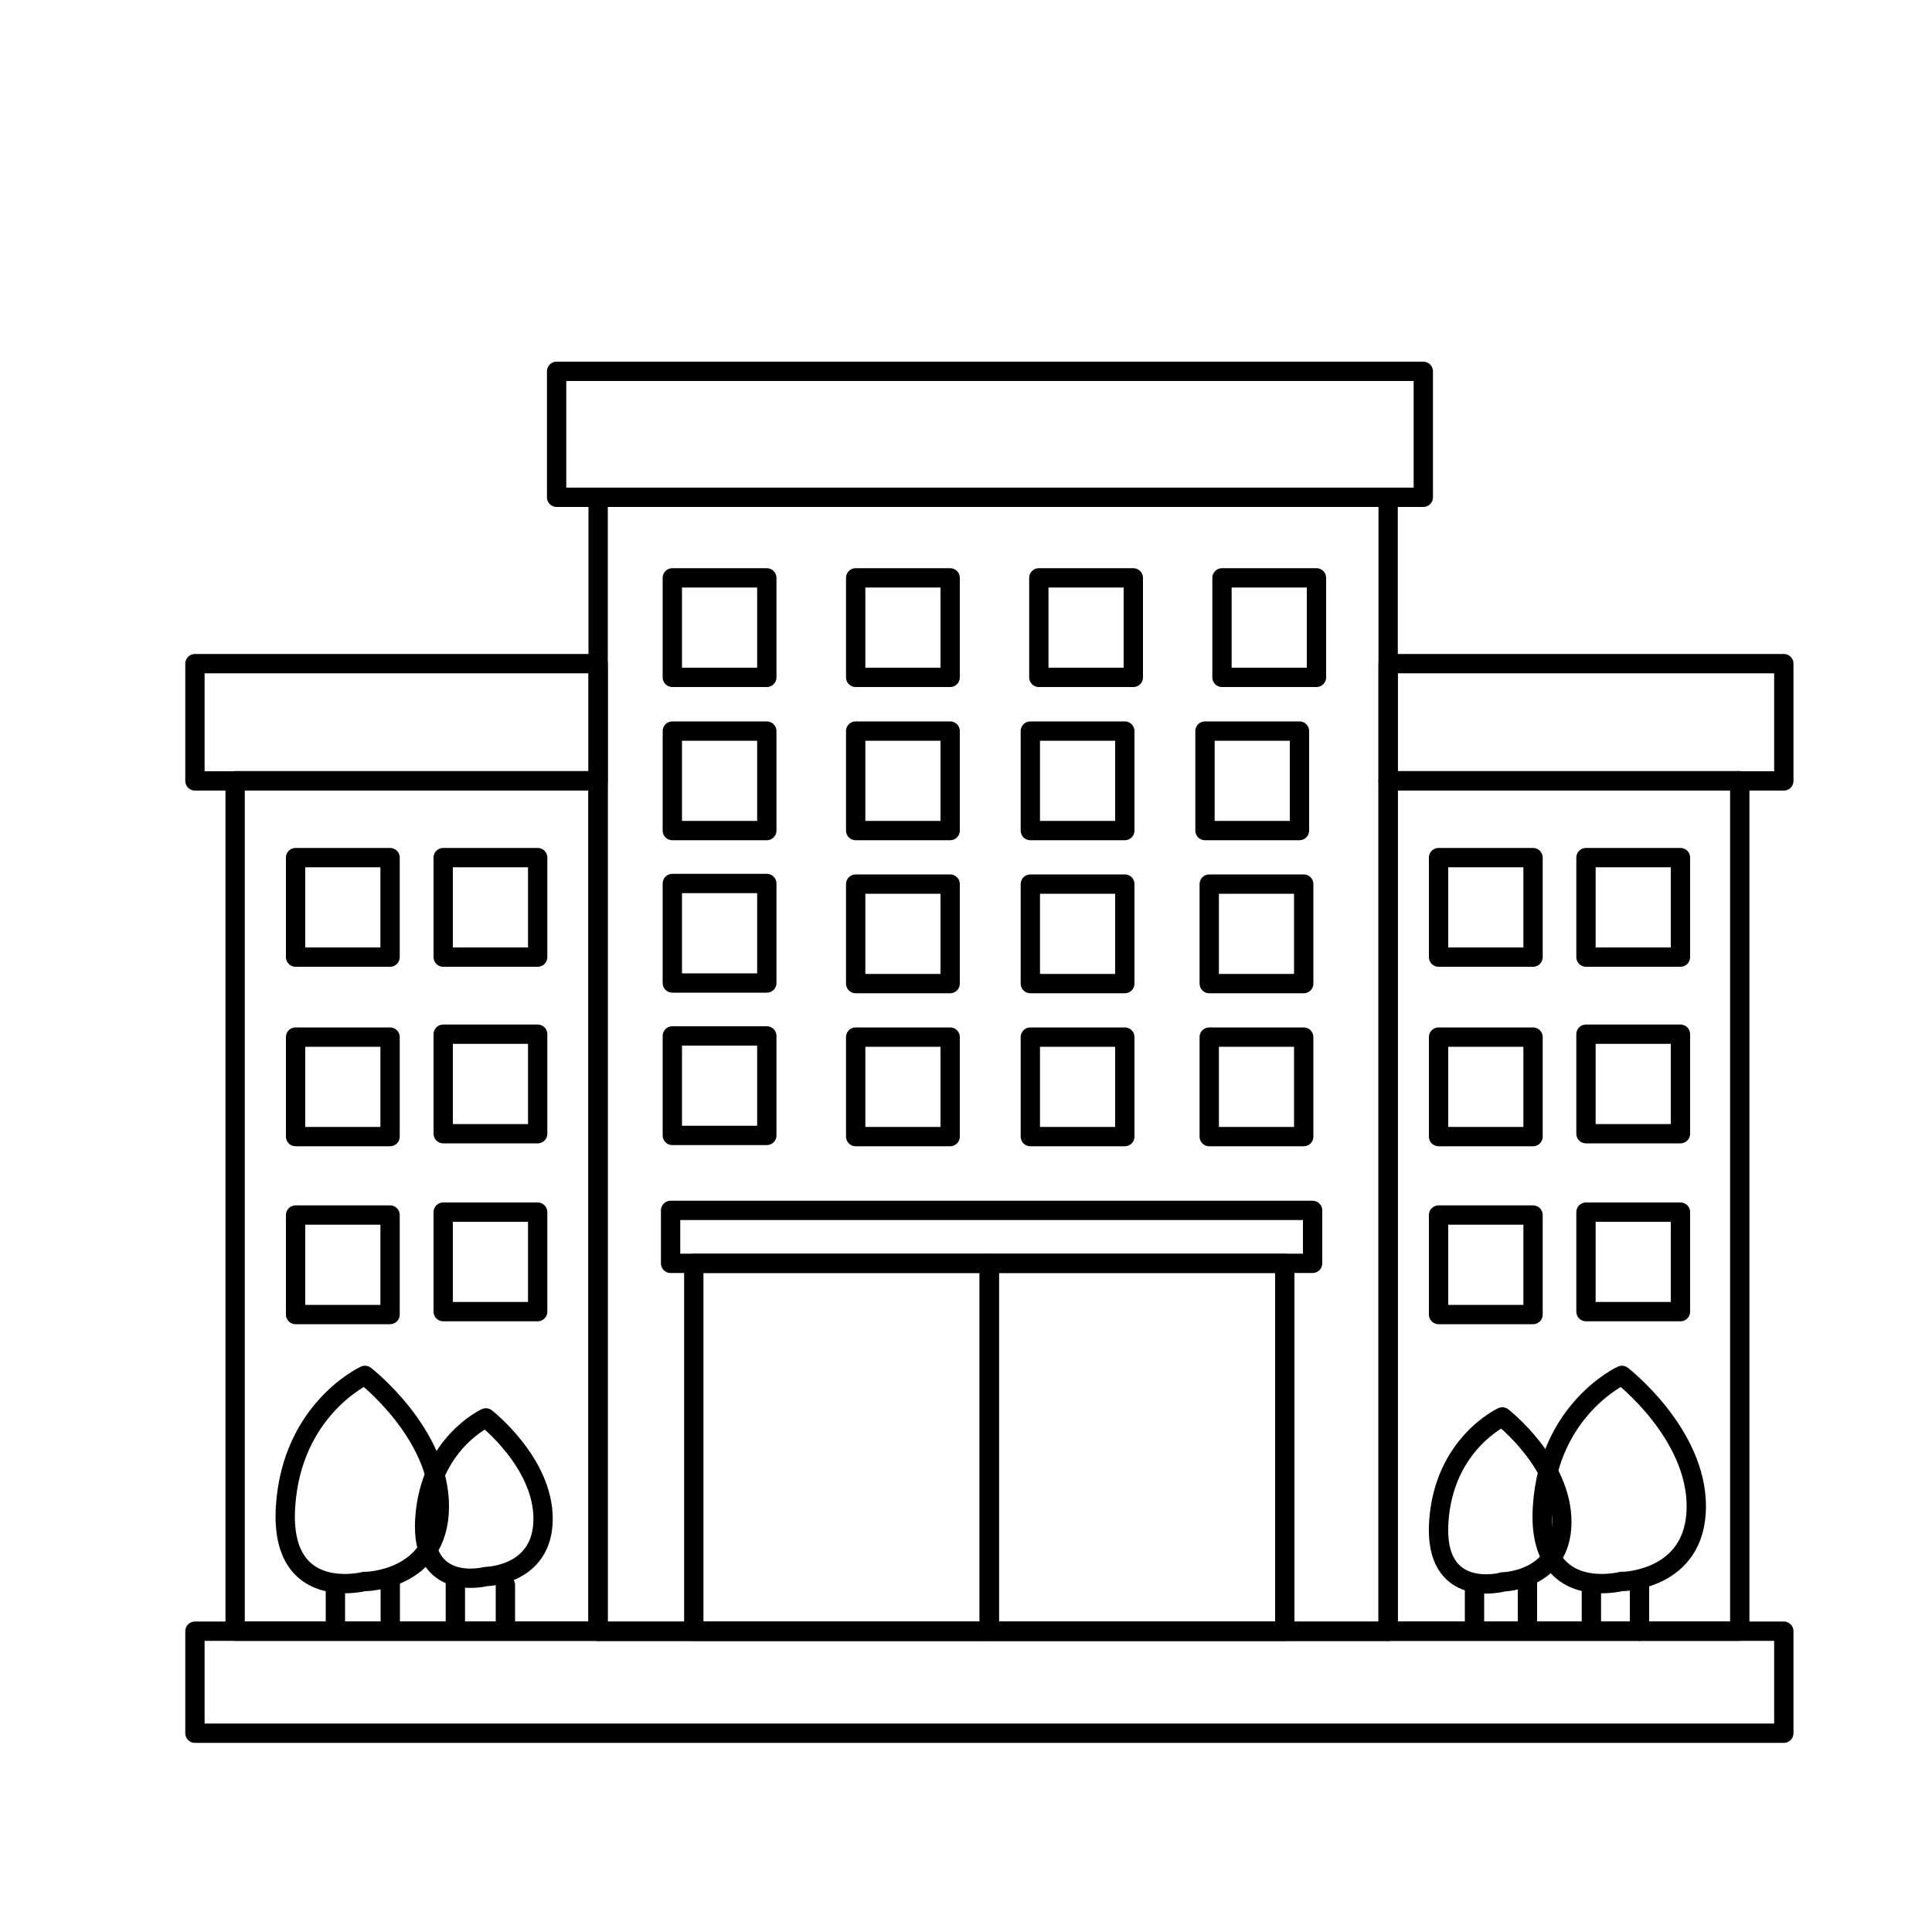 <?xml version="1.0" encoding="UTF-8"?><svg id="a" xmlns="http://www.w3.org/2000/svg" viewBox="0 0 100 100"><defs><style>.b{fill:none;stroke:#000;stroke-linecap:round;stroke-linejoin:round;}</style></defs><rect class="b" x="10.09" y="84.43" width="82.24" height="5.28"/><rect class="b" x="12.17" y="40.41" width="18.78" height="44.02"/><rect class="b" x="10.09" y="34.35" width="20.87" height="6.07"/><rect class="b" x="30.96" y="25.74" width="40.89" height="58.7"/><rect class="b" x="71.85" y="34.35" width="20.48" height="6.07"/><rect class="b" x="71.85" y="40.41" width="18.2" height="44.02"/><path class="b" d="M57.66,19.22h16.01v6.52H28.81v-6.52h30.62"/><rect class="b" x="35.91" y="65.39" width="15.29" height="19.04"/><rect class="b" x="34.71" y="62.65" width="33.23" height="2.74"/><rect class="b" x="34.8" y="29.91" width="4.89" height="5.15"/><rect class="b" x="44.29" y="29.91" width="4.89" height="5.15"/><rect class="b" x="44.29" y="37.84" width="4.89" height="5.15"/><rect class="b" x="53.33" y="37.84" width="4.89" height="5.15"/><rect class="b" x="53.33" y="45.76" width="4.89" height="5.15"/><rect class="b" x="62.59" y="45.76" width="4.89" height="5.15"/><rect class="b" x="74.46" y="44.39" width="4.89" height="5.15"/><rect class="b" x="74.46" y="53.68" width="4.89" height="5.15"/><rect class="b" x="82.09" y="44.39" width="4.89" height="5.15"/><rect class="b" x="82.09" y="53.53" width="4.89" height="5.15"/><rect class="b" x="74.46" y="62.89" width="4.89" height="5.15"/><rect class="b" x="82.09" y="62.74" width="4.89" height="5.15"/><rect class="b" x="15.3" y="44.39" width="4.89" height="5.15"/><rect class="b" x="15.3" y="53.68" width="4.89" height="5.15"/><rect class="b" x="22.94" y="44.39" width="4.89" height="5.15"/><rect class="b" x="22.94" y="53.53" width="4.89" height="5.15"/><rect class="b" x="15.3" y="62.89" width="4.89" height="5.15"/><rect class="b" x="22.94" y="62.74" width="4.89" height="5.15"/><rect class="b" x="62.59" y="53.68" width="4.89" height="5.15"/><rect class="b" x="53.33" y="53.68" width="4.89" height="5.15"/><rect class="b" x="62.37" y="37.84" width="4.89" height="5.15"/><rect class="b" x="44.29" y="45.76" width="4.89" height="5.15"/><rect class="b" x="44.29" y="53.68" width="4.89" height="5.15"/><rect class="b" x="53.77" y="29.91" width="4.89" height="5.15"/><rect class="b" x="63.25" y="29.91" width="4.89" height="5.15"/><rect class="b" x="34.8" y="37.84" width="4.89" height="5.15"/><rect class="b" x="34.8" y="45.73" width="4.89" height="5.15"/><rect class="b" x="34.8" y="53.62" width="4.89" height="5.15"/><rect class="b" x="51.21" y="65.39" width="15.29" height="19.04"/><line class="b" x1="17.36" y1="82.04" x2="17.36" y2="84.01"/><line class="b" x1="20.2" y1="81.7" x2="20.2" y2="83.95"/><line class="b" x1="23.57" y1="81.7" x2="23.57" y2="83.95"/><line class="b" x1="26.16" y1="82.04" x2="26.16" y2="84.01"/><path class="b" d="M18.89,81.86s3.82-.03,3.85-3.85-3.85-6.82-3.85-6.82c0,0-3.78,1.73-4.11,6.78s4.11,3.88,4.11,3.88Z"/><path class="b" d="M83.95,81.86s3.82-.03,3.85-3.85-3.85-6.82-3.85-6.82c0,0-3.78,1.73-4.11,6.78s4.11,3.88,4.11,3.88Z"/><path class="b" d="M77.76,81.88s3.06-.03,3.08-3.08-3.08-5.46-3.08-5.46c0,0-3.03,1.39-3.29,5.44s3.29,3.11,3.29,3.11Z"/><path class="b" d="M25.15,81.6s2.94-.03,2.96-2.96-2.96-5.25-2.96-5.25c0,0-2.91,1.33-3.16,5.22s3.16,2.99,3.16,2.99Z"/><line class="b" x1="76.32" y1="82.23" x2="76.32" y2="84.21"/><line class="b" x1="79.06" y1="81.98" x2="79.06" y2="84.36"/><line class="b" x1="82.37" y1="82.14" x2="82.37" y2="84.19"/><line class="b" x1="84.86" y1="81.98" x2="84.86" y2="84.43"/></svg>